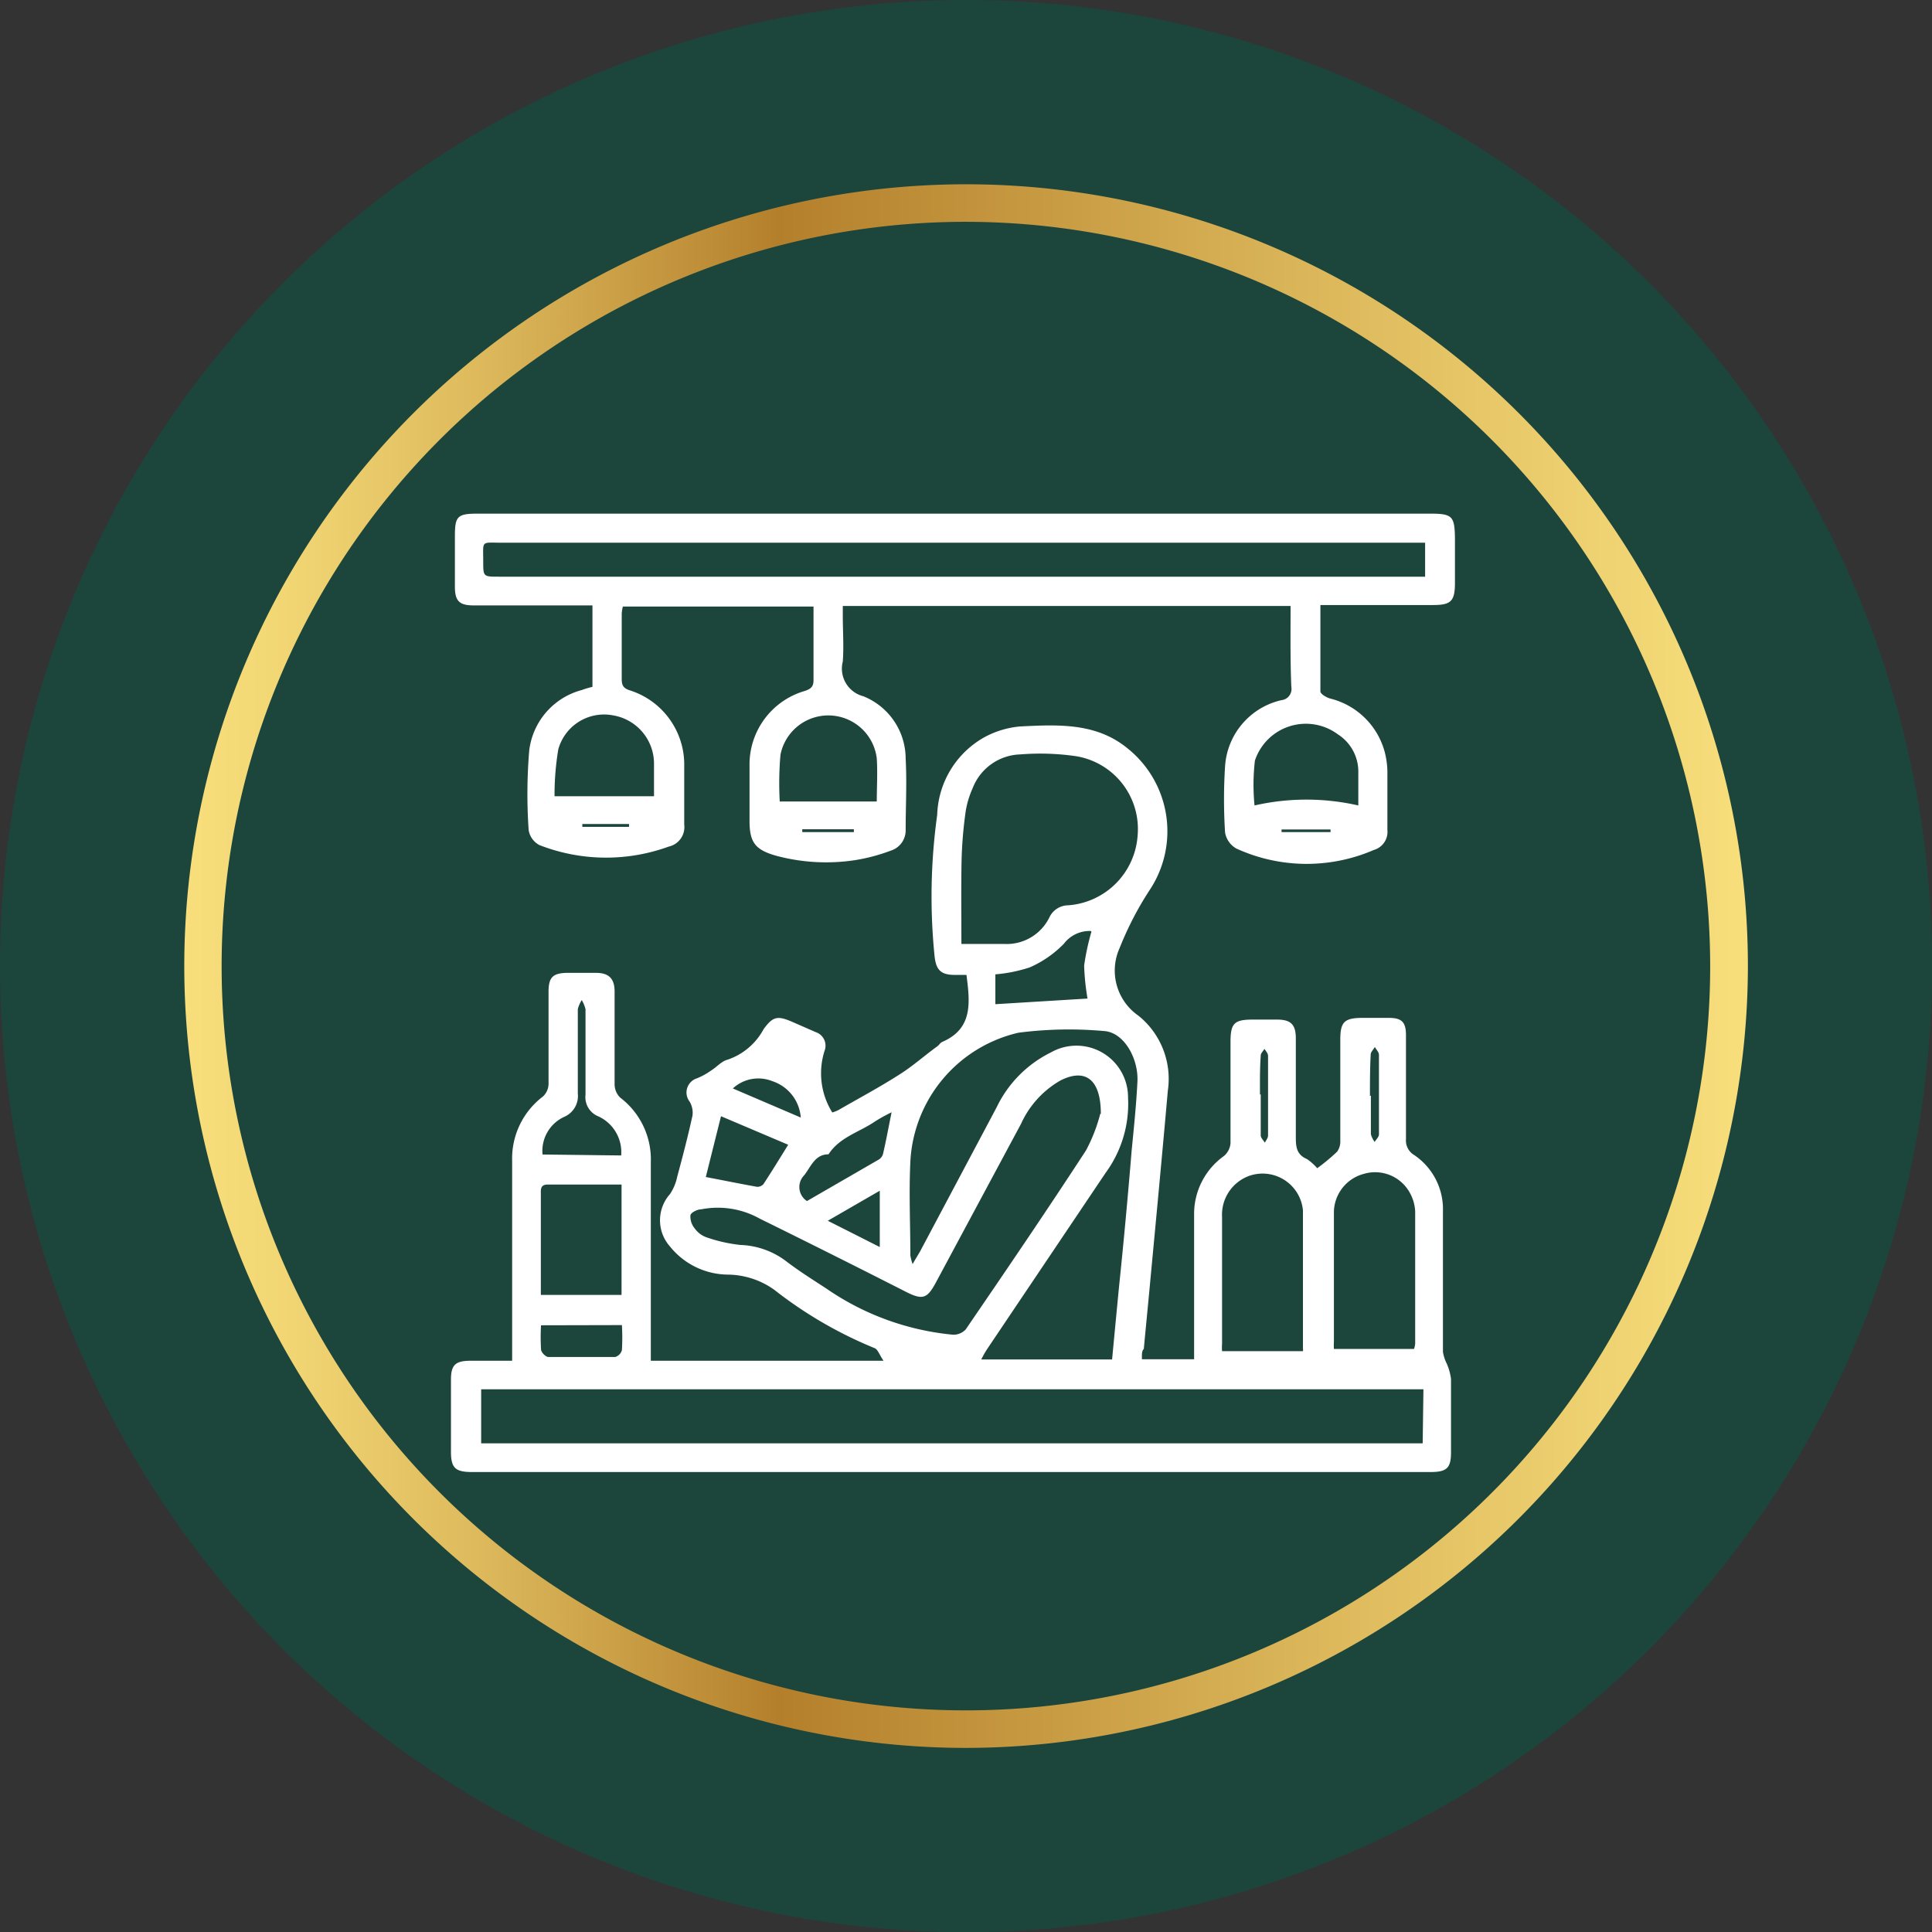 <svg xmlns="http://www.w3.org/2000/svg" xmlns:xlink="http://www.w3.org/1999/xlink" viewBox="0 0 102.95 102.95"><rect x="0" y="0" width="102.95" height="102.95" fill="#333333" stroke="none"/><defs><style>.cls-1{fill:#1c453c;}.cls-2{fill:url(#linear-gradient);}.cls-3{fill:#fff;}</style><linearGradient id="linear-gradient" x1="9.82" y1="51.48" x2="93.14" y2="51.48" gradientUnits="userSpaceOnUse"><stop offset="0" stop-color="#f8df7c"></stop><stop offset="0.07" stop-color="#f1d573"></stop><stop offset="0.19" stop-color="#ddb95c"></stop><stop offset="0.34" stop-color="#bd8c36"></stop><stop offset="0.38" stop-color="#b47f2b"></stop><stop offset="0.78" stop-color="#e2c062"></stop><stop offset="1" stop-color="#f8df7c"></stop></linearGradient></defs><g id="Layer_2" data-name="Layer 2"><g id="Layer_1-2" data-name="Layer 1"><circle class="cls-1" cx="51.48" cy="51.48" r="51.48"></circle><path class="cls-2" d="M51.48,93.14A41.66,41.66,0,1,1,93.14,51.48,41.71,41.71,0,0,1,51.48,93.14Zm0-81.32A39.66,39.66,0,1,0,91.13,51.48,39.7,39.7,0,0,0,51.48,11.82Z"></path><path class="cls-3" d="M60.85,72.43h2.78v-7.7a3.79,3.79,0,0,1,1.59-3.13,1,1,0,0,0,.35-.68c0-1.81,0-3.61,0-5.42,0-1,.23-1.17,1.2-1.17h1.28c.75,0,1,.28,1,1,0,1.72,0,3.45,0,5.18,0,.54,0,1,.59,1.25a2.77,2.77,0,0,1,.55.49,10.31,10.31,0,0,0,1.06-.88.93.93,0,0,0,.17-.6c0-1.79,0-3.58,0-5.37,0-.93.21-1.15,1.13-1.16h1.46c.69,0,.91.23.91.92,0,1.85,0,3.7,0,5.54a.9.9,0,0,0,.44.85,3.48,3.48,0,0,1,1.53,3c0,2.49,0,5,0,7.49a2.18,2.18,0,0,0,.21.64,3,3,0,0,1,.22.8c0,1.3,0,2.6,0,3.9,0,.85-.22,1.06-1.1,1.06H25.15c-.89,0-1.12-.22-1.12-1.09q0-1.92,0-3.84c0-.8.26-1,1.06-1h2.2v-.71c0-3.31,0-6.63,0-9.94a4.15,4.15,0,0,1,1.64-3.43.94.94,0,0,0,.3-.65c0-1.64,0-3.29,0-4.94,0-.79.25-1,1.06-1h1.46c.69,0,1,.3,1,1,0,1.65,0,3.29,0,4.94a1,1,0,0,0,.3.71,4.13,4.13,0,0,1,1.63,3.44c0,3.32,0,6.63,0,9.94v.64H47.08c-.21-.3-.3-.6-.47-.67a22.33,22.33,0,0,1-5.35-3.11,4.32,4.32,0,0,0-2.48-.81,4,4,0,0,1-3.08-1.5,2.1,2.1,0,0,1,0-2.79,2.6,2.6,0,0,0,.39-.94c.29-1.07.57-2.15.81-3.24a1.15,1.15,0,0,0-.16-.76.79.79,0,0,1,.4-1.23,3.76,3.76,0,0,0,.76-.42c.29-.18.55-.49.86-.57a3.42,3.42,0,0,0,1.93-1.63c.49-.67.73-.73,1.5-.4l1.28.56a.76.76,0,0,1,.49.93,3.94,3.94,0,0,0,.39,3.35,2,2,0,0,0,.33-.13c1.09-.63,2.2-1.22,3.26-1.9.7-.44,1.32-1,2-1.49.1-.07.17-.2.27-.24,1.64-.71,1.48-2.09,1.29-3.57h-.62c-.73,0-1-.25-1.08-1a31.62,31.62,0,0,1,.14-7.53,4.92,4.92,0,0,1,2.47-4.11,4.87,4.87,0,0,1,1.95-.6c2-.1,4-.2,5.65,1.11a5.66,5.66,0,0,1,1.23,7.64,17.37,17.37,0,0,0-1.58,3.06,2.92,2.92,0,0,0,1,3.6,4.32,4.32,0,0,1,1.57,4c-.3,3.4-.62,6.79-.94,10.18-.11,1.2-.23,2.39-.34,3.58C60.83,72,60.85,72.19,60.85,72.43Zm15,1.6H25.64v2.88H75.81ZM59.26,72.44c.12-1.28.24-2.53.36-3.78Q60,65,60.3,61.33c.12-1.23.25-2.47.31-3.7s-.72-2.63-1.79-2.69a20.94,20.94,0,0,0-4.55.09,7.44,7.44,0,0,0-5.76,6.87c-.08,1.67,0,3.33,0,5a2.6,2.6,0,0,0,.12.46c.17-.3.29-.49.4-.68L53.11,59A6.29,6.29,0,0,1,56,56.08a2.75,2.75,0,0,1,4.11,2.41,6.22,6.22,0,0,1-1.19,4l-6.32,9.4a5.15,5.15,0,0,0-.31.55Zm-8-22.14h2.25a2.53,2.53,0,0,0,2.42-1.44,1.12,1.12,0,0,1,1-.62,4,4,0,0,0,3.69-3.72,3.93,3.93,0,0,0-3.25-4.22,13.24,13.24,0,0,0-3-.1A2.81,2.81,0,0,0,51.83,42a4.9,4.9,0,0,0-.37,1.22,22.62,22.62,0,0,0-.22,2.59C51.21,47.31,51.23,48.76,51.23,50.3Zm7.4,9.05c0-1.89-.87-2.43-2.16-1.77a5.07,5.07,0,0,0-2.09,2.3l-4.55,8.48c-.45.83-.69.92-1.54.5q-3.93-2-7.83-3.92a4.59,4.59,0,0,0-3.12-.5c-.22,0-.56.18-.58.32a1,1,0,0,0,.23.7,1.31,1.31,0,0,0,.62.47,8.13,8.13,0,0,0,1.82.41,4.27,4.27,0,0,1,2.41.85c.69.53,1.44,1,2.16,1.47a14.21,14.21,0,0,0,6.73,2.46.88.88,0,0,0,.7-.28c2.16-3.16,4.32-6.33,6.41-9.54A8.78,8.78,0,0,0,58.63,59.35ZM75.35,71.88a1.36,1.36,0,0,0,.06-.27c0-2.35,0-4.71,0-7.06a2.26,2.26,0,0,0-.29-1,2.11,2.11,0,0,0-2.44-1,2.14,2.14,0,0,0-1.6,2q0,3.48,0,6.94a3,3,0,0,0,0,.39ZM69.43,72a.36.36,0,0,0,0-.13c0-2.46,0-4.92,0-7.37a2.16,2.16,0,0,0-2.87-1.84,2.2,2.2,0,0,0-1.44,2.19c0,2.25,0,4.5,0,6.75a2.57,2.57,0,0,0,0,.4ZM33.12,69V63.12H29.19c-.36,0-.38.21-.37.48V69Zm25-19.39a1.72,1.72,0,0,0-1.43.68,5.77,5.77,0,0,1-1.82,1.26,8,8,0,0,1-1.83.37v1.59l4.91-.3a12.8,12.8,0,0,1-.18-1.76A13.24,13.24,0,0,1,58.16,49.64ZM33.1,61.57a2.1,2.1,0,0,0-1.21-2.08,1.1,1.1,0,0,1-.69-1.15c0-1.52,0-3,0-4.56a1.81,1.81,0,0,0-.2-.49,1.67,1.67,0,0,0-.21.48c0,1.5,0,3,0,4.5a1.21,1.21,0,0,1-.74,1.25,2,2,0,0,0-1.14,2ZM42,61l-3.58-1.52-.81,3.24c.95.18,1.83.36,2.72.52a.43.43,0,0,0,.35-.14C41.14,62.4,41.56,61.71,42,61ZM43,64l3.79-2.19a.52.52,0,0,0,.26-.31c.17-.72.3-1.45.46-2.23a8.72,8.72,0,0,0-.87.48c-.84.58-1.9.84-2.49,1.76-.73,0-.93.65-1.3,1.12A.89.89,0,0,0,43,64ZM28.83,70.62a10.77,10.77,0,0,0,0,1.28c0,.16.25.41.39.41,1.18,0,2.37,0,3.56,0a.52.52,0,0,0,.36-.37,11.73,11.73,0,0,0,0-1.33Zm18.05-4.17v-3l-2.77,1.6ZM39.05,58l3.62,1.55a2.21,2.21,0,0,0-1.52-1.94A2,2,0,0,0,39.05,58Zm34,.38h0c0,.68,0,1.37,0,2.06a1.29,1.29,0,0,0,.2.41c.08-.13.23-.27.23-.4,0-1.41,0-2.83,0-4.24,0-.14-.14-.28-.22-.42-.07.13-.22.27-.22.4C73,56.94,73,57.67,73,58.4Zm-5.87-.07c0,.73,0,1.46,0,2.19,0,.13.14.26.22.39.06-.12.17-.25.17-.38,0-1.42,0-2.84,0-4.25,0-.13-.12-.25-.19-.37-.07.12-.2.23-.2.36C67.13,57,67.14,57.64,67.14,58.33Z"></path><path class="cls-3" d="M68.77,32.29H44.91c0,.17,0,.35,0,.52,0,.82.06,1.63,0,2.44A1.52,1.52,0,0,0,46,37.1a3.59,3.59,0,0,1,2.26,3.34c.07,1.26,0,2.52,0,3.78a1.13,1.13,0,0,1-.8,1.11,9.58,9.58,0,0,1-1.87.5,10.24,10.24,0,0,1-4.23-.23c-1.14-.32-1.43-.73-1.42-1.92,0-1,0-1.91,0-2.86a4.08,4.08,0,0,1,2.94-4c.37-.12.48-.26.47-.63,0-1.27,0-2.55,0-3.87H33.19a2,2,0,0,0-.06.38c0,1.15,0,2.31,0,3.47,0,.32.06.49.41.61a4.15,4.15,0,0,1,2.92,4.06c0,1,0,2.07,0,3.1a1.06,1.06,0,0,1-.82,1.17,9.76,9.76,0,0,1-6.9-.08,1.1,1.1,0,0,1-.57-.8A28,28,0,0,1,28.2,40,3.8,3.8,0,0,1,31,36.77a4.93,4.93,0,0,1,.57-.17V32.26H25.24c-.76,0-1-.23-1-1s0-1.79,0-2.68c0-1.08.13-1.21,1.24-1.21H76.18c1.22,0,1.34.12,1.35,1.37v2.31c0,1-.22,1.19-1.17,1.19h-6c0,1.57,0,3.09,0,4.6,0,.14.31.32.51.38a4,4,0,0,1,2.93,2.9,4.44,4.44,0,0,1,.13,1c0,1,0,2.07,0,3.11a1,1,0,0,1-.72,1.06,9,9,0,0,1-7.32-.07,1.21,1.21,0,0,1-.61-.86,27.72,27.72,0,0,1,0-3.53,3.87,3.87,0,0,1,3-3.52.6.6,0,0,0,.53-.71C68.75,35.15,68.77,33.74,68.77,32.29Zm7.17-3.37H26.75c-1.14,0-1-.15-1,1,0,.81,0,.81.84.81H75.94ZM41.55,42.71h5.17c0-.73.05-1.52,0-2.3a2.6,2.6,0,0,0-5.13-.2A17.47,17.47,0,0,0,41.55,42.71Zm25.3.21a12.44,12.44,0,0,1,5.53,0c0-.61,0-1.17,0-1.73a2.36,2.36,0,0,0-1.09-2.06,2.86,2.86,0,0,0-4.42,1.4A11.15,11.15,0,0,0,66.85,42.92Zm-32-.49c0-.52,0-1.14,0-1.77a2.61,2.61,0,0,0-2.18-2.54,2.53,2.53,0,0,0-2.92,1.81,14.74,14.74,0,0,0-.2,2.5Zm10.65,1.91,0-.15H42.75v.15Zm-14.47-.43,0,.15h2.49v-.15Zm37.26.29v.14H70.9V44.2Z"></path></g></g></svg>
